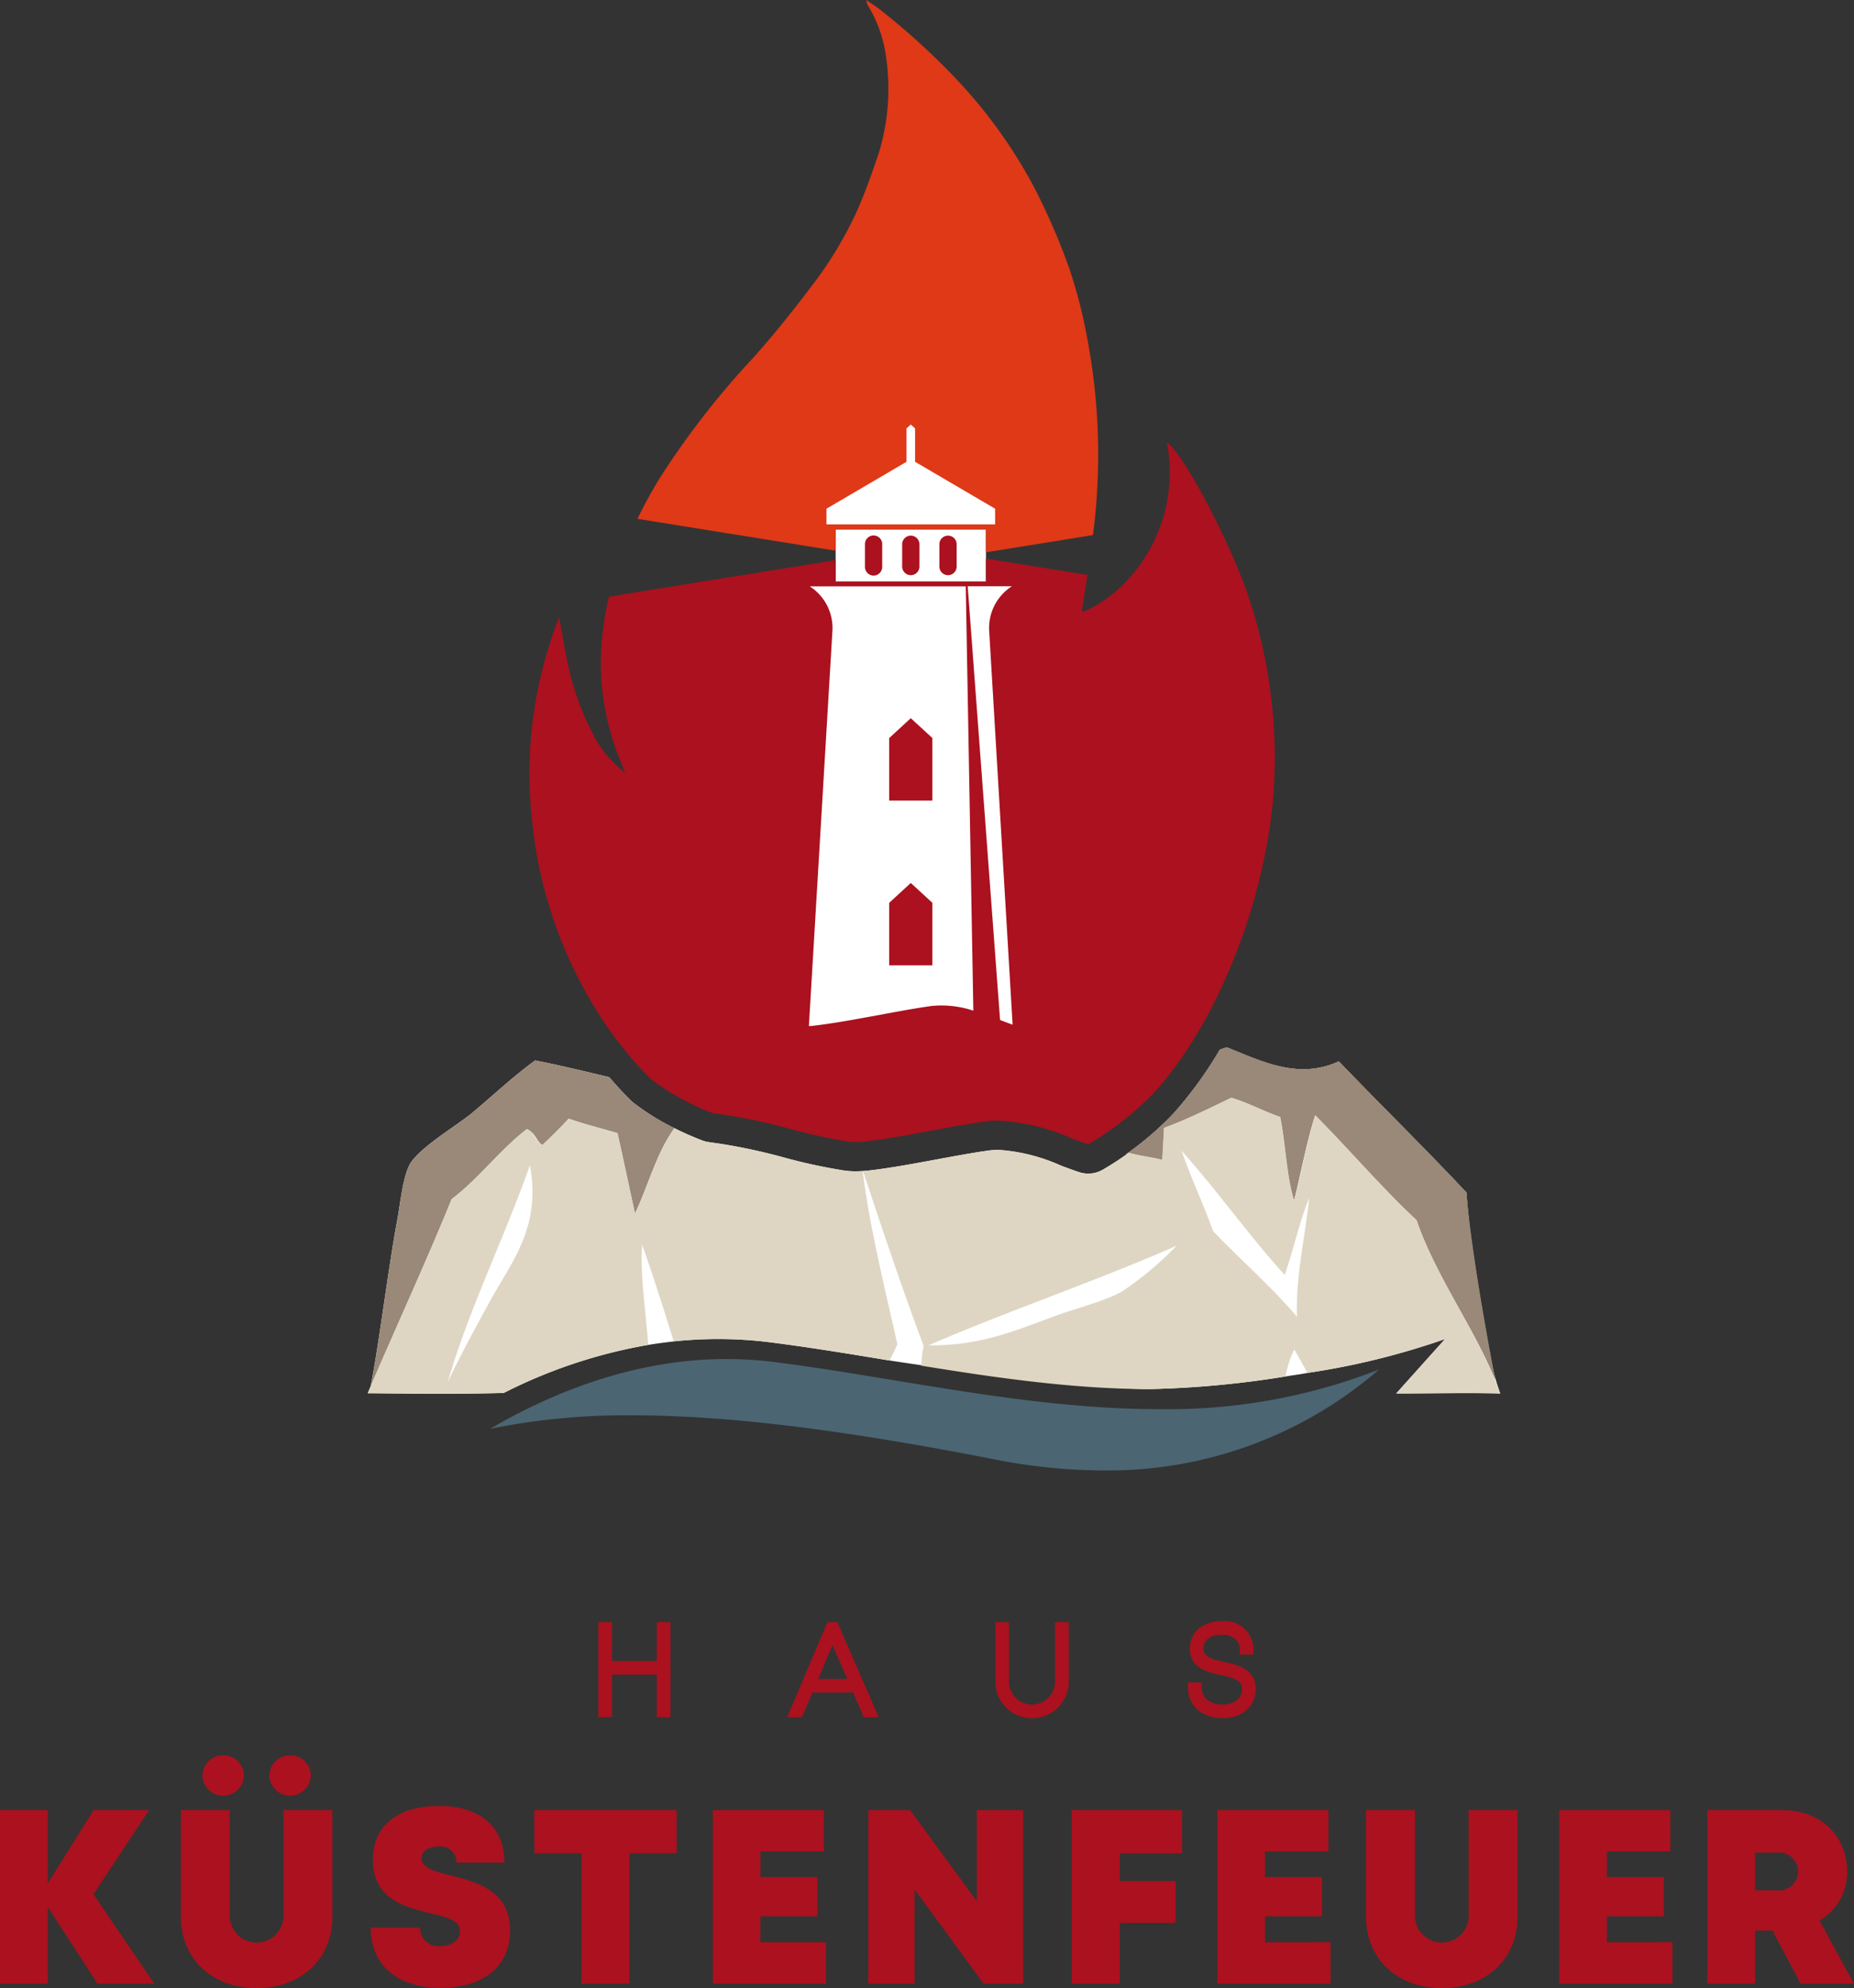 <svg xmlns="http://www.w3.org/2000/svg" width="200" height="214.411"><rect width="100%" height="100%" fill="#333333" stroke="none"/><defs><style>.a{fill:#fff}.b{fill:#ab111e}.e{fill:#9a8878}</style></defs><path class="a" d="M158.191 128.61c-4.5-4.8-9.208-9.4-13.766-14.143-4.37 2-8.291 0-12.07-1.51a7.421 7.421 0 00-.771.257 42.8 42.8 0 01-4.99 6.865 33.934 33.934 0 01-5.13 4.411l.05.014c.087-.061.175-.121.262-.183-.943.676-1.9 1.3-2.813 1.828a3.146 3.146 0 01-2.567.259 49.943 49.943 0 01-1.989-.72 19.611 19.611 0 00-6.681-1.678 8.172 8.172 0 00-1.138.079c-1.694.24-3.483.571-5.555.954l-.141.026c-2.464.456-5.011.927-7.21 1.173a12.56 12.56 0 01-.582.048v.005c-.246.014-.556.023-.793.024h-.061a8.636 8.636 0 01-1.081-.068l-.095-.013a59.682 59.682 0 01-6.587-1.428 62.558 62.558 0 00-6.676-1.442l-1.386-.2a3.147 3.147 0 01-.626-.159 32.674 32.674 0 01-3.038-1.336l.145.071a25.555 25.555 0 01-4.644-2.875l-.13-.105-.118-.118q-1.194-1.193-2.292-2.48c-2.646-.618-5.264-1.265-7.991-1.8-2.366 1.724-4.4 3.656-6.79 5.654-1.644 1.377-5.888 3.848-6.788 5.659-.717 1.448-.959 4.077-1.32 6.035-.968 5.212-1.923 13.1-2.844 17.812l.03-.07-.346.8h.166l-.025.119.051-.119c4.885.05 9.769.1 14.479-.028a54.9 54.9 0 0115.594-5.185c1-.163 1.617-.238 2.748-.376a45.655 45.655 0 014.785-.257 45.1 45.1 0 015.644.357c4.206.535 8.342 1.216 12.721 1.938.044.007 20.049 3.106 28.212 3.106a105.641 105.641 0 0014.646-1.365c1.128-.187 1.213-.166 2.349-.38a80.725 80.725 0 0014.847-3.657l-5.272 5.876c3.176 0 8.132-.088 11.221 0-1.886-5.275-3.201-15.75-3.644-21.675zM90.146 57.099h16.215v5.617H90.146z"/><path class="b" d="M24.074 189.306a2.189 2.189 0 012.237 2.14v.063a2.237 2.237 0 01-4.471 0 2.2 2.2 0 012.2-2.2h.031zm7.216 0a2.19 2.19 0 012.238 2.141v.062a2.237 2.237 0 01-4.471 0 2.208 2.208 0 012.213-2.2zM0 195.216h5.155v7.892l4.949-7.892h5.981l-6 9.069 6.556 9.653h-6.12l-5.366-8.271v8.268H0m19.511-7.24v-11.48h5.272v11.384a2.9 2.9 0 105.8 0v-11.384h5.271v11.48c0 4.607-3.4 7.716-8.173 7.716s-8.17-3.109-8.17-7.716zm20.474 1.195h5.321a1.987 1.987 0 002.208 1.988c1.081 0 2.112-.575 2.112-1.6 0-1.174-1.457-1.515-3.24-1.947-2.706-.673-6.161-1.5-6.161-5.765 0-3.687 2.709-5.8 7.123-5.8 4.489 0 7.063 2.3 7.063 6.113h-5.167a1.727 1.727 0 00-1.952-1.74c-.919 0-1.8.4-1.8 1.272 0 1.063 1.411 1.415 3.174 1.859 2.756.711 6.359 1.632 6.359 5.907 0 4.09-3.142 6.212-7.49 6.212-4.591.009-7.55-2.414-7.55-6.499zm33.005-8.03h-5.087v14.075h-5.18V199.86h-5.086v-4.645H72.99zm16.113 9.604v4.471H76.896v-18.72h11.98v4.459h-6.845v2.761h6.145v4.23h-6.149v2.8zm21.266-14.249v18.72h-4.266l-7.434-10.158v10.158h-5v-18.72h4.515l7.19 9.823v-9.823zm10.433 4.667v2.98h6.017v4.514h-6.017v6.559h-5.2v-18.72h11.912v4.667zm22.731 9.582v4.471h-12.208v-18.72h11.98v4.459h-6.845v2.761h6.15v4.23h-6.15v2.8zm3.829-2.769v-11.48h5.272v11.384a2.9 2.9 0 105.8 0v-11.384h5.272v11.48c0 4.607-3.4 7.716-8.173 7.716s-8.171-3.109-8.171-7.716zm33.056 2.769v4.471h-12.21v-18.72h11.98v4.459h-6.845v2.761h6.149v4.23h-6.149v2.8zm10.787-1.255h-1.87v5.726h-5.158v-18.72h8.115c4.037 0 6.963 2.712 6.963 6.626a6 6 0 01-2.972 5.288l3.718 6.809h-5.757zm-1.87-4.344h2.356a2.045 2.045 0 100-4.065h-2.356z"/><path d="M90.146 59.391v-2.3h16.209v2.473l11.544-1.858c.018-.154.046-.309.063-.464a67.168 67.168 0 00-.712-20.936 53.8 53.8 0 00-1.939-7.467 71.447 71.447 0 00-3.782-8.691 53.718 53.718 0 00-8.573-11.837 77.242 77.242 0 00-7.852-7.143c-.48-.391-1.013-.717-1.658-1.17a3.055 3.055 0 00.144.53 14.107 14.107 0 011.907 5.052 23.779 23.779 0 01-.7 10.94c-.715 2.069-1.421 4.156-2.313 6.153a41.737 41.737 0 01-4.909 8.154c-2 2.638-4.065 5.24-6.27 7.706a90.119 90.119 0 00-10.257 13.22 54.19 54.19 0 00-2.283 4.2z" fill="#df3918"/><path class="a" d="M98.713 49.803v-3.6l-.462-.422-.462.422v3.6l-8.635 5.061v1.692h18.193v-1.692z"/><path class="b" d="M64.593 109.356a40.946 40.946 0 005.64 7.05 27.322 27.322 0 006.645 3.637l1.406.207a65.422 65.422 0 017.039 1.52 56.269 56.269 0 006.24 1.352 5.358 5.358 0 00.736.044 9.676 9.676 0 001.035-.059c2.1-.234 4.612-.7 7.038-1.149 2.094-.387 3.991-.739 5.775-.992a11.223 11.223 0 011.58-.111 22.339 22.339 0 017.8 1.885c.665.253 1.283.48 1.867.675a33.372 33.372 0 007.108-5.573c6.9-7.6 12.258-21.176 12.935-33.187a54.826 54.826 0 00-2.535-19.656c-1.817-5.776-7.189-16.135-9.029-17.282 1.679 8.6-3.6 16.068-9.042 18.26l-.119-.1c.191-1.293.4-2.587.6-3.88l-10.95-1.762v2.473H90.148v-2.3l-24.461 3.939a32.1 32.1 0 00-.873 7.516 27.478 27.478 0 002.032 9.992c.18.46.369.917.592 1.473a12.255 12.255 0 01-3-3.309 28.762 28.762 0 01-3.211-8.613c-.351-1.6-.607-3.22-.908-4.83a45.833 45.833 0 00-2.924 21.93 47.66 47.66 0 007.198 20.85z"/><path class="b" d="M101.336 58.699v2.4a.931.931 0 101.862 0v-2.4a.931.931 0 10-1.862 0zm-4.014 0v2.4a.93.93 0 001.861 0v-2.4a.93.93 0 00-1.861 0zm-4.015 0v2.4a.931.931 0 101.861.039v-2.439a.93.93 0 00-1.861-.039v.039z"/><path class="a" d="M109.237 110.512l-2.529-42.473a5.331 5.331 0 012.45-4.81h-4.767l3.491 46.775c.46.175.912.348 1.355.508zm-19.44-42.471l-2.539 42.625c.092-.008.19-.007.279-.018 3.98-.444 8.967-1.593 12.927-2.154a10.769 10.769 0 014.536.507l-.819-45.766H87.346a5.334 5.334 0 012.451 4.806zm6.127 11.555l2.328-2.141 2.328 2.141v6.744h-4.656zm0 17.77l2.328-2.141 2.328 2.141v6.744h-4.656z"/><path d="M119.015 158.585a60.929 60.929 0 01-11.629-1.176c-16.623-3.255-29.067-4.771-39.158-4.771a73.545 73.545 0 00-15.358 1.459c6.563-3.841 15.474-7.529 25.5-7.529a41.693 41.693 0 015.247.333c4.155.528 8.271 1.207 12.627 1.924 9.4 1.547 19.094 3.145 28.7 3.145a62.346 62.346 0 0023.826-4.276 44.672 44.672 0 01-29.755 10.891z" fill="#4b6573"/><path class="e" d="M121.776 124.32c1.286.359 2.289.426 3.6.759l.188-3.448c2.438-.885 4.925-2.124 7.262-3.25 1.89.563 3.454 1.448 5.28 2.074.591 2.9.666 6.311 1.489 8.977.733-2.971 1.31-6.1 2.187-8.929l.022.022c.025-.085.048-.171.075-.255 3.7 3.713 7.1 7.734 10.935 11.315 2.056 5.986 6.086 11.371 8.484 17.215-.749-3.853-2.666-14.267-3.109-20.192-4.5-4.8-9.208-9.4-13.766-14.143-4.37 2-8.291 0-12.07-1.51a7.413 7.413 0 00-.771.257 42.8 42.8 0 01-4.99 6.865 33.94 33.94 0 01-5.13 4.411l.05.014c.09-.06.177-.119.264-.182z"/><path class="e" d="M121.776 124.32c1.286.359 2.289.426 3.6.759l.188-3.448c2.438-.885 4.925-2.124 7.262-3.25 1.89.563 3.454 1.448 5.28 2.074.591 2.9.666 6.311 1.489 8.977.733-2.971 1.31-6.1 2.187-8.929l.022.022c.025-.085.048-.171.075-.255 3.7 3.713 7.1 7.734 10.935 11.315 2.056 5.986 6.086 11.371 8.484 17.215-.749-3.853-2.666-14.267-3.109-20.192-4.5-4.8-9.208-9.4-13.766-14.143-4.37 2-8.291 0-12.07-1.51a7.413 7.413 0 00-.771.257 42.8 42.8 0 01-4.99 6.865 33.94 33.94 0 01-5.13 4.411l.05.014c.09-.06.177-.119.264-.182zm-73.051 5c2.969-2.248 5.156-5.278 8.109-7.543a1.131 1.131 0 01.42.258c.467.315.646.92 1.044 1.305a1.1 1.1 0 00.231.133q1.456-1.371 2.829-2.83c1.666.6 3.505 1.044 5.25 1.562.651 2.868 1.261 5.778 1.888 8.672 1.479-3.11 2.327-6.556 4.263-9.21l.144.071a25.549 25.549 0 01-4.643-2.869l-.13-.105-.117-.118q-1.194-1.193-2.292-2.48c-2.646-.618-5.264-1.264-7.991-1.8-2.366 1.724-4.4 3.656-6.79 5.654-1.644 1.377-5.888 3.848-6.788 5.659-.717 1.448-.959 4.077-1.32 6.035-.969 5.212-1.923 13.1-2.844 17.812 2.89-6.757 5.948-13.348 8.737-20.206zm-8.888 20.934l-.025.119.051-.119z"/><path d="M152.816 131.586c-3.838-3.581-7.234-7.6-10.936-11.315-.908 2.927-1.492 6.175-2.263 9.238-.845-2.677-.914-6.127-1.51-9.053-1.826-.625-3.39-1.51-5.28-2.074-2.337 1.125-4.824 2.365-7.262 3.25l-.188 3.448c-1.313-.332-2.316-.4-3.6-.758-.943.675-1.9 1.3-2.813 1.828a3.145 3.145 0 01-2.567.259 51.355 51.355 0 01-1.989-.719 19.611 19.611 0 00-6.681-1.678 8.192 8.192 0 00-1.139.079c-1.693.24-3.483.571-5.555.954l-.141.026c-2.463.456-5.01.928-7.21 1.172a12.56 12.56 0 01-.582.048c2.1 6.368 4.229 12.711 6.54 18.87a11.025 11.025 0 00-.255 2.124c8.164 1.323 16.5 2.525 24.662 2.525a105.649 105.649 0 0014.646-1.365 10.2 10.2 0 01.925-2.907c.5.818.945 1.688 1.423 2.527a80.752 80.752 0 0014.847-3.658l-5.272 5.876c3.176 0 8.132-.088 11.222 0-2.287-6.386-6.8-12.24-9.022-18.697zm-31.728 7.662c-1.825 1.06-4.7 1.75-7.164 2.641-4.282 1.549-7.983 3.25-13.767 3.206 8.725-3.783 18.094-6.92 26.778-10.751a36.361 36.361 0 01-5.847 4.905zm18.827 2.772c-2.792-3.3-6.064-6.128-9.05-9.238-1.06-2.965-2.365-5.682-3.4-8.675 3.862 4.313 7.227 9.117 11.126 13.389.94-2.706 1.577-5.715 2.639-8.3-.442 4.228-1.482 8.58-1.315 12.825zm-46.852-15.726c-.252.016-.5.026-.755.026h-.061a8.613 8.613 0 01-1.081-.068l-.095-.013a59.7 59.7 0 01-6.587-1.428 62.558 62.558 0 00-6.676-1.442l-1.386-.2a3.16 3.16 0 01-.626-.159 32.706 32.706 0 01-3.038-1.337c-1.935 2.654-2.784 6.1-4.263 9.21-.627-2.894-1.237-5.8-1.888-8.672-1.745-.518-3.584-.963-5.251-1.562q-1.372 1.458-2.829 2.83c-.8-.327-.845-1.419-1.7-1.7-2.954 2.265-5.14 5.294-8.109 7.543-2.89 7.106-6.071 13.921-9.053 20.932 4.95.051 9.9.1 14.671-.027a54.9 54.9 0 0115.594-5.185c-.266-3.588-.886-7.491-.659-10.82 1.2 3.435 2.3 6.853 3.407 10.444a45.605 45.605 0 014.785-.257 45.15 45.15 0 015.644.357c4.206.535 8.342 1.216 12.721 1.938l.132.022a25.56 25.56 0 00.842-1.753c-1.335-6.001-3.004-12.661-3.739-18.679zm-40.237 14.087c-1.62 2.98-3.163 5.78-4.526 8.676 2.236-7.759 6.1-15.524 8.863-23.383 1.254 6.771-2.043 10.479-4.337 14.706z" fill="#ded6c3"/><path class="b" d="M132.055 179.229c-1.551-.338-2.231-.578-2.231-1.453 0-1.087 1.031-1.475 2-1.475 1.185 0 1.921.62 1.921 1.619v.524h1.475v-.524a3.073 3.073 0 00-3.389-3.084c-2.082 0-3.481 1.186-3.481 2.952 0 2.136 1.948 2.561 3.389 2.874 1.589.353 2.236.591 2.236 1.528 0 .98-.834 1.638-2.076 1.638-1.4 0-2.266-.714-2.266-1.865v-.524h-1.485v.524c0 2 1.508 3.336 3.754 3.336 2.1 0 3.56-1.28 3.56-3.113.001-2.197-1.962-2.635-3.407-2.957zm-61.2-.091h-4.837v-4.193H64.54v10.247h1.478v-4.586h4.837v4.591h1.478v-10.252h-1.478zm42.958 2.117a2.486 2.486 0 11-4.969 0v-6.309h-1.481v6.333a3.966 3.966 0 107.931 0v-6.333h-1.481zm-24.55-6.309l-4.348 10.247h1.6l1.136-2.665h4.374l1.156 2.665h1.61l-4.465-10.247zm-1 6.131l1.547-3.655 1.588 3.655z"/></svg>